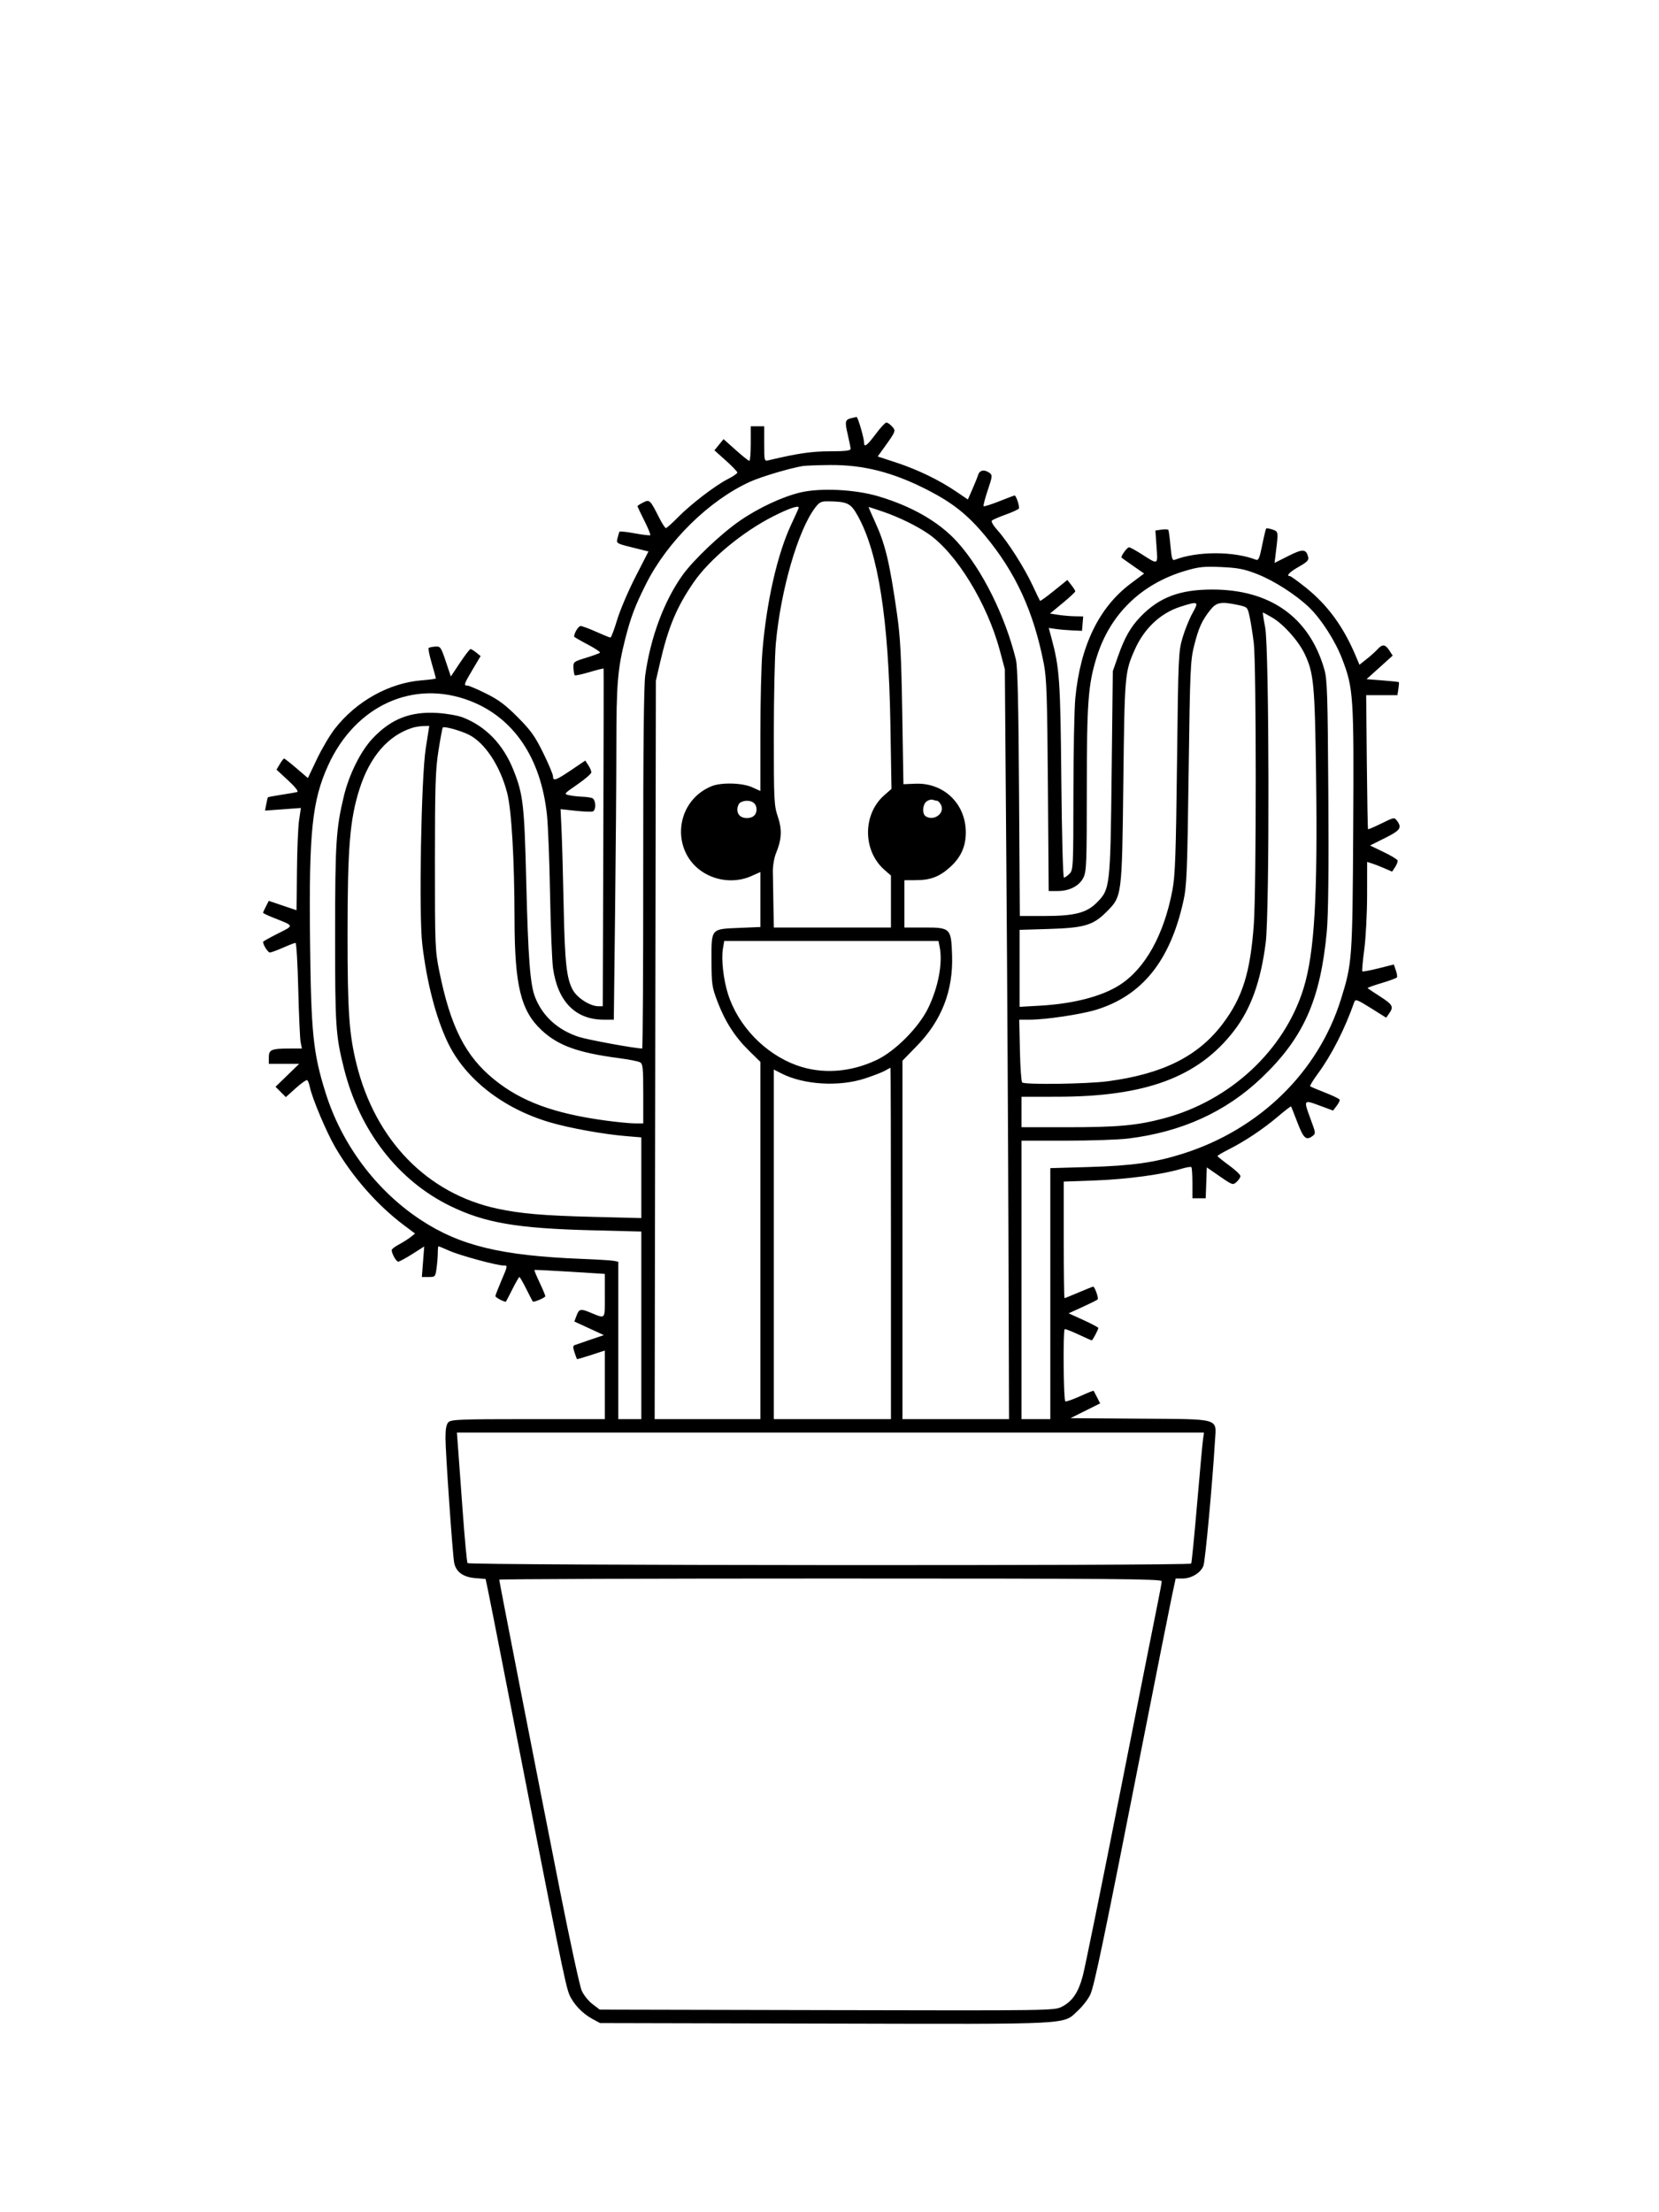 <svg xmlns="http://www.w3.org/2000/svg" width="864" height="1152" viewBox="0 0 864 1152" version="1.1">
	<path d="M 443.500 217.713 C 440.115 218.527, 439.892 219.440, 441.457 226.078 C 442.289 229.610, 442.977 233.063, 442.985 233.750 C 442.996 234.673, 440.184 235.003, 432.250 235.013 C 422.658 235.025, 415.369 236.092, 400.250 239.697 C 398.042 240.223, 398 240.063, 398 231.117 L 398 222 394.500 222 L 391 222 391 231 C 391 235.950, 390.663 239.998, 390.250 239.996 C 389.837 239.993, 386.648 237.447, 383.163 234.338 L 376.826 228.685 374.446 231.593 L 372.066 234.500 378.033 239.845 C 381.315 242.785, 384 245.590, 384 246.078 C 384 246.567, 381.804 248.079, 379.120 249.439 C 372.542 252.773, 359.728 262.588, 353.034 269.421 C 350.028 272.489, 347.223 275, 346.801 275 C 346.379 275, 344.837 272.637, 343.375 269.750 C 338.517 260.159, 338.336 259.986, 334.951 261.674 C 333.328 262.484, 332 263.350, 332 263.598 C 332 263.847, 333.604 267.235, 335.564 271.127 C 337.524 275.020, 338.916 278.418, 338.656 278.678 C 338.396 278.937, 334.751 278.511, 330.556 277.729 C 326.360 276.947, 322.781 276.576, 322.602 276.904 C 322.423 277.232, 321.985 278.719, 321.629 280.209 C 320.926 283.156, 320.426 282.903, 333.109 286.030 L 337.718 287.166 330.910 300.464 C 327.166 307.778, 322.874 317.866, 321.373 322.881 C 319.872 327.897, 318.316 332, 317.915 332 C 317.514 332, 314.178 330.650, 310.500 329 C 306.822 327.350, 303.169 326, 302.382 326 C 301.245 326, 299 329.657, 299 331.511 C 299 331.720, 302.163 333.553, 306.028 335.584 C 309.893 337.615, 312.788 339.552, 312.460 339.889 C 312.132 340.225, 308.857 341.426, 305.182 342.557 C 298.657 344.565, 298.504 344.690, 298.655 347.879 C 298.741 349.675, 299.035 351.368, 299.309 351.643 C 299.584 351.917, 303.045 351.178, 307 350 C 310.955 348.822, 314.261 348.003, 314.346 348.179 C 314.431 348.356, 314.369 387.987, 314.209 436.250 L 313.918 524 311.671 524 C 307.361 524, 300.610 519.700, 298.308 515.490 C 295.027 509.490, 294.144 501.269, 293.531 471 C 293.224 455.875, 292.741 438.522, 292.457 432.437 L 291.941 421.375 299.701 422.206 C 303.968 422.663, 308.032 422.818, 308.730 422.550 C 310.573 421.843, 310.326 416.339, 308.418 415.607 C 307.548 415.273, 305.186 414.947, 303.168 414.882 C 301.151 414.817, 298.150 414.473, 296.500 414.118 C 293.504 413.474, 293.510 413.466, 300.718 408.487 C 304.688 405.744, 307.951 402.922, 307.968 402.215 C 307.986 401.508, 307.283 399.835, 306.406 398.498 L 304.813 396.065 297.452 401.033 C 289.457 406.428, 288 406.922, 288 404.243 C 288 403.277, 285.709 397.815, 282.908 392.107 C 278.641 383.409, 276.495 380.398, 269.658 373.516 C 263.292 367.108, 259.663 364.392, 253.134 361.152 C 248.533 358.868, 244.146 357, 243.384 357 C 241.358 357, 241.584 356.317, 246.147 348.636 L 250.294 341.656 248.036 339.828 C 246.794 338.823, 245.444 338, 245.036 338 C 244.628 338, 242.158 341.212, 239.547 345.138 L 234.801 352.275 232.151 344.388 C 229.623 336.865, 229.367 336.509, 226.628 336.705 C 225.049 336.818, 223.516 337.151, 223.221 337.445 C 222.927 337.740, 223.657 341.321, 224.843 345.404 C 226.029 349.487, 227 353.026, 227 353.269 C 227 353.512, 223.738 353.963, 219.750 354.271 C 202.727 355.584, 185.574 365.121, 174.375 379.500 C 171.805 382.800, 167.597 389.923, 165.024 395.329 L 160.347 405.158 154.423 400.088 C 151.166 397.299, 148.260 395.014, 147.966 395.009 C 147.672 395.004, 146.661 396.303, 145.720 397.897 L 144.009 400.793 150.069 406.403 C 153.710 409.775, 155.604 412.173, 154.814 412.412 C 154.091 412.631, 150.411 413.280, 146.635 413.854 C 142.859 414.427, 139.661 415.032, 139.529 415.198 C 139.396 415.364, 139.004 416.989, 138.657 418.809 L 138.026 422.119 147.365 421.433 L 156.703 420.748 155.758 427.124 C 155.238 430.631, 154.742 442.610, 154.656 453.745 C 154.570 464.880, 154.466 473.993, 154.425 473.995 C 154.384 473.998, 151.120 472.901, 147.171 471.558 L 139.991 469.116 138.496 472.008 C 137.673 473.599, 137 475.096, 137 475.334 C 137 475.573, 139.587 476.792, 142.750 478.045 C 153.383 482.256, 153.282 481.832, 144.696 486.152 C 140.463 488.282, 137 490.223, 137 490.465 C 137 492.037, 139.532 496, 140.536 496 C 141.204 496, 144.295 494.875, 147.404 493.500 C 150.513 492.125, 153.439 491, 153.906 491 C 154.372 491, 155.017 501.912, 155.338 515.250 C 155.660 528.587, 156.216 540.962, 156.575 542.750 L 157.227 546 150.863 546.014 C 141.332 546.034, 140 546.598, 140 550.617 L 140 554 147.900 554 L 155.801 554 149.650 559.961 L 143.500 565.921 146.179 568.617 L 148.858 571.313 154.032 566.661 C 156.878 564.103, 159.552 562.223, 159.974 562.484 C 160.396 562.745, 161.016 564.328, 161.351 566.003 C 162.510 571.799, 169.985 589.535, 174.627 597.500 C 183.637 612.963, 196.671 627.743, 210.333 637.991 L 216.166 642.366 213.833 644.217 C 212.550 645.235, 209.813 646.962, 207.750 648.054 C 205.687 649.147, 204 650.460, 204 650.973 C 204 652.850, 206.352 657, 207.411 656.990 C 208.010 656.985, 211.297 655.207, 214.715 653.038 L 220.930 649.095 220.317 657.048 L 219.704 665 223.216 665 C 226.636 665, 226.745 664.879, 227.364 660.360 C 227.714 657.809, 228 654.209, 228 652.360 C 228 650.512, 228.169 649, 228.376 649 C 228.582 649, 231.172 650.071, 234.131 651.379 C 239.576 653.787, 258.740 659, 262.148 659 C 264.516 659, 264.538 658.846, 261 667.160 C 259.350 671.037, 258 674.540, 258 674.944 C 258 675.697, 263.056 678.306, 263.511 677.787 C 263.649 677.629, 265.173 674.688, 266.896 671.250 C 268.619 667.813, 270.241 665, 270.500 665 C 270.759 665, 272.381 667.813, 274.104 671.250 C 275.827 674.688, 277.336 677.615, 277.456 677.755 C 277.936 678.311, 284 675.751, 284 674.992 C 284 674.545, 282.663 671.352, 281.028 667.895 C 279.393 664.439, 278.174 661.492, 278.319 661.348 C 278.464 661.203, 286.776 661.601, 296.791 662.232 L 315 663.380 315 674.757 C 315 687.543, 315.625 686.858, 307.128 683.380 C 302.346 681.423, 301.585 681.612, 300.275 685.082 L 299.112 688.165 306.806 691.707 L 314.500 695.249 307.500 697.628 C 303.650 698.937, 299.954 700.211, 299.286 700.459 C 298.360 700.803, 298.336 701.689, 299.185 704.205 C 299.796 706.017, 300.375 707.607, 300.470 707.738 C 300.565 707.869, 303.873 706.918, 307.821 705.625 L 315 703.274 315 721.137 L 315 739 275.071 739 C 240.106 739, 234.948 739.195, 233.571 740.571 C 232.456 741.687, 232.001 744.080, 232.003 748.821 C 232.007 756.176, 235.650 808.663, 236.498 813.590 C 237.335 818.446, 241.090 821.260, 247.435 821.786 L 252.885 822.238 253.991 827.369 C 254.599 830.191, 258.651 850.725, 262.995 873 C 291.503 1019.164, 294.453 1033.754, 296.488 1038.633 C 298.503 1043.462, 303.281 1048.517, 308.500 1051.338 L 312.500 1053.500 429.943 1053.766 C 561.520 1054.065, 553.246 1054.501, 561.583 1046.817 C 563.915 1044.668, 566.716 1041.009, 567.807 1038.687 C 569.895 1034.245, 574.886 1010.260, 595.523 905.500 C 602.458 870.300, 609.063 837.112, 610.203 831.750 L 612.275 822 615.887 821.996 C 620.516 821.991, 625.359 819.034, 626.740 815.368 C 627.693 812.841, 631.421 772.539, 632.741 750.500 C 633.475 738.236, 636.289 739.076, 593.435 738.763 L 557.500 738.500 565.225 734.651 L 572.949 730.802 571.347 727.651 C 570.466 725.918, 569.649 724.384, 569.531 724.241 C 569.412 724.099, 566.278 725.360, 562.565 727.043 C 558.851 728.727, 555.367 729.956, 554.820 729.773 C 553.875 729.458, 553.557 693.109, 554.492 692.175 C 554.717 691.950, 557.899 693.168, 561.563 694.883 C 565.227 696.597, 568.387 698, 568.587 698 C 569.020 698, 572 692.347, 572 691.524 C 572 691.208, 568.521 689.364, 564.268 687.426 L 556.536 683.902 563.790 680.596 C 567.780 678.777, 571.320 677.014, 571.657 676.677 C 572.267 676.066, 570.148 670, 569.324 670 C 569.085 670, 565.718 671.350, 561.840 673 C 557.963 674.650, 554.613 676, 554.395 676 C 554.178 676, 554 662.345, 554 645.656 L 554 615.312 570.750 614.696 C 587.042 614.097, 605.624 611.573, 615.197 608.658 C 617.781 607.871, 620.143 607.476, 620.447 607.780 C 620.751 608.085, 621 611.858, 621 616.167 L 621 624 624.460 624 L 627.919 624 628.210 615.958 L 628.500 607.916 635.270 612.595 C 641.842 617.136, 642.099 617.221, 644.020 615.482 C 645.109 614.496, 646 613.120, 646 612.422 C 646 611.725, 643.325 609.208, 640.057 606.827 C 636.788 604.447, 634.100 602.275, 634.083 602 C 634.067 601.725, 636.629 600.204, 639.777 598.619 C 648.251 594.354, 657.826 587.974, 665.420 581.531 C 669.123 578.390, 672.258 575.973, 672.386 576.160 C 672.515 576.347, 673.997 580.100, 675.680 584.500 C 678.848 592.779, 680.205 594.033, 683.437 591.669 C 685.287 590.317, 685.267 590.096, 682.668 583.083 C 678.780 572.594, 678.782 572.591, 687.124 575.683 L 694.247 578.323 696.100 575.912 C 697.119 574.585, 697.838 573.124, 697.698 572.665 C 697.558 572.206, 694.148 570.548, 690.121 568.981 C 686.094 567.414, 682.588 565.921, 682.330 565.663 C 682.072 565.405, 683.871 562.464, 686.328 559.126 C 693.498 549.386, 700.450 535.708, 705.335 521.729 C 705.877 520.177, 706.946 520.579, 713.934 524.959 L 721.915 529.960 723.457 527.758 C 725.920 524.242, 725.366 523.193, 718.812 518.957 C 715.409 516.757, 712.454 514.787, 712.246 514.579 C 712.038 514.371, 715.290 513.185, 719.472 511.944 C 723.654 510.702, 727.278 509.358, 727.526 508.958 C 727.774 508.557, 727.507 506.886, 726.935 505.243 L 725.894 502.256 717.912 504.260 C 713.523 505.363, 709.733 506.066, 709.490 505.823 C 709.247 505.581, 709.704 500.459, 710.505 494.441 C 711.306 488.424, 711.970 475.707, 711.980 466.183 L 712 448.865 714.250 449.540 C 715.487 449.910, 718.417 451.043, 720.761 452.055 L 725.021 453.897 726.605 451.481 C 727.476 450.151, 728.033 448.603, 727.844 448.040 C 727.655 447.478, 724.350 445.502, 720.500 443.650 L 713.500 440.282 721.250 436.422 C 729.253 432.435, 730.225 431.056, 727.579 427.441 C 726.191 425.546, 725.998 425.579, 719.461 428.799 C 715.778 430.613, 712.629 431.962, 712.464 431.797 C 712.299 431.632, 712.014 415.860, 711.832 396.748 L 711.500 361.999 719.637 361.999 L 727.773 362 728.268 358.750 C 728.540 356.962, 728.657 355.379, 728.528 355.230 C 728.399 355.082, 724.557 354.672, 719.991 354.320 L 711.688 353.679 718.497 347.538 L 725.306 341.397 723.538 338.698 C 721.409 335.450, 719.935 335.308, 717.405 338.110 C 716.357 339.271, 713.813 341.558, 711.750 343.194 L 708.001 346.167 705.959 341.334 C 699.566 326.195, 691.301 314.941, 679.913 305.864 C 675.866 302.639, 672.205 300, 671.778 300 C 669.555 300, 671.604 297.850, 676.416 295.134 C 680.755 292.685, 681.729 291.678, 681.308 290.071 C 680.192 285.801, 678.525 285.711, 670.977 289.512 L 663.788 293.132 664.557 286.816 C 665.768 276.858, 665.756 276.789, 662.687 275.747 C 661.141 275.222, 659.676 274.991, 659.432 275.235 C 659.188 275.478, 658.248 279.372, 657.343 283.887 C 655.988 290.640, 655.412 291.987, 654.098 291.477 C 642.531 286.989, 623.547 286.992, 611.893 291.485 C 610.534 292.009, 610.177 290.905, 609.584 284.361 C 609.198 280.103, 608.703 276.329, 608.485 275.976 C 608.267 275.622, 606.656 275.544, 604.905 275.801 L 601.722 276.268 602.319 284.725 C 603 294.383, 603.357 294.209, 594.483 288.532 C 591.446 286.590, 588.530 285, 588.004 285 C 586.963 285, 583.485 289.840, 584.115 290.413 C 584.327 290.606, 587.054 292.541, 590.175 294.714 L 595.851 298.663 588.934 303.840 C 572.326 316.268, 562.680 336.174, 560.024 363.500 C 559.489 369, 559.040 391.387, 559.026 413.250 C 559.001 451.649, 558.932 453.068, 557 455 C 555.900 456.100, 554.597 457, 554.104 457 C 553.595 457, 553.004 435.124, 552.735 406.250 C 552.248 354.122, 551.815 347.890, 547.598 332.253 L 546.182 327.006 549.841 327.538 C 551.854 327.830, 555.750 328.166, 558.500 328.285 L 563.500 328.500 563.810 324.750 L 564.121 321 559.810 320.926 C 557.440 320.885, 553.550 320.548, 551.168 320.176 L 546.835 319.500 553.418 314.062 C 557.038 311.070, 560 308.319, 560 307.946 C 560 307.574, 559.071 306.088, 557.935 304.644 L 555.870 302.019 548.905 307.646 C 545.074 310.741, 541.807 313.100, 541.644 312.887 C 541.481 312.674, 539.700 308.978, 537.687 304.672 C 533.394 295.496, 524.743 281.935, 519.431 276.056 C 517.263 273.655, 516.069 271.556, 516.594 271.067 C 517.092 270.602, 520.326 269.206, 523.781 267.965 C 527.235 266.725, 530.316 265.298, 530.627 264.794 C 531.149 263.950, 529.203 258, 528.405 258 C 528.211 258, 524.608 259.368, 520.399 261.040 C 516.190 262.712, 512.529 263.863, 512.264 263.597 C 511.998 263.332, 512.962 259.601, 514.407 255.307 C 516.856 248.023, 516.918 247.416, 515.325 246.250 C 512.708 244.334, 510.210 244.758, 509.432 247.250 C 509.045 248.488, 507.678 251.888, 506.394 254.807 L 504.059 260.115 497.942 255.960 C 489.110 249.963, 477.914 244.547, 466.802 240.896 L 457.104 237.710 460.302 233.264 C 466.619 224.483, 466.657 224.384, 464.562 222.068 C 463.532 220.931, 462.197 220.018, 461.595 220.040 C 460.993 220.062, 458.499 222.762, 456.054 226.040 C 451.542 232.087, 450 233.219, 450 230.485 C 450 228.118, 446.741 216.986, 446.086 217.116 C 445.764 217.180, 444.600 217.448, 443.500 217.713 M 418 242.696 C 411.089 243.866, 396.411 248.247, 390.647 250.861 C 369.365 260.511, 347.609 281.881, 336.452 304.096 C 330.694 315.561, 328.478 321.434, 325.544 333 C 321.667 348.289, 321 356.404, 320.999 388.322 C 320.998 404.920, 320.700 443.813, 320.335 474.750 L 319.673 531 314.462 531 C 299.781 531, 290.528 521.665, 288.031 504.332 C 287.489 500.575, 286.790 483.325, 286.477 466 C 286.165 448.675, 285.443 430.021, 284.874 424.546 C 281.781 394.808, 267.637 373.790, 244.787 364.978 C 215.315 353.612, 185.026 367.405, 170.863 398.642 C 162.532 417.016, 160.850 433.275, 161.467 489.500 C 161.999 538.005, 163.046 548.279, 169.576 569.118 C 177.979 595.934, 195.848 619.853, 218.856 635.082 C 239.364 648.656, 260.939 653.906, 303 655.558 C 310.975 655.871, 318.512 656.332, 319.750 656.583 L 322 657.038 322 698.019 L 322 739 328 739 L 334 739 334 690.158 L 334 641.317 308.250 640.667 C 269.262 639.684, 252.532 636.815, 234.500 628.022 C 207.328 614.771, 187.292 588.878, 179.160 556.500 C 174.815 539.203, 174.499 534.441, 174.519 486.500 C 174.540 438.786, 175 431.556, 179.102 414.500 C 181.819 403.203, 187.885 391.059, 194.089 384.500 C 203.735 374.300, 213.825 370.369, 227.999 371.287 C 232.710 371.592, 238.575 372.627, 241.032 373.587 C 253.071 378.288, 262.075 387.646, 267.409 401 C 272.440 413.593, 273.071 419.063, 274.048 458.500 C 275.049 498.961, 276.082 512.603, 278.643 519.184 C 282.507 529.116, 290.405 536.327, 301.365 539.930 C 306.036 541.466, 330.749 546, 334.447 546 C 334.767 546, 335.008 504.038, 334.984 452.750 C 334.955 389.733, 335.300 356.929, 336.049 351.569 C 338.804 331.850, 345.832 312.997, 355.456 299.510 C 361.079 291.630, 375.495 277.953, 385.324 271.175 C 395.020 264.487, 407.354 258.714, 416.749 256.465 C 427.213 253.961, 445.282 254.836, 457.400 258.435 C 475.037 263.673, 489.122 271.814, 498.527 282.206 C 511.443 296.479, 523.463 320.586, 529.088 343.500 C 529.970 347.092, 530.429 366.590, 530.718 412.750 L 531.120 477 543.878 477 C 559.526 477, 565.827 475.408, 571.118 470.118 C 578.150 463.085, 578.261 462.127, 578.942 402.500 L 579.548 349.500 582.314 341.610 C 585.698 331.956, 588.886 326.389, 594.114 321.002 C 603.811 311.010, 614.482 307, 631.375 307 C 661.590 307, 681.890 321.447, 689.686 348.500 C 691.216 353.810, 691.458 361.286, 691.788 413.500 C 692.040 453.355, 691.784 476.556, 690.999 485 C 687.677 520.721, 678.931 540.368, 657.062 561.242 C 638.460 578.997, 615.401 589.490, 587.500 592.896 C 582.550 593.500, 568.038 593.996, 555.250 593.997 L 532 594 532 666.500 L 532 739 539.500 739 L 547 739 547 673.649 L 547 608.299 567.250 607.710 C 589.647 607.060, 601.501 605.377, 616 600.791 C 655.972 588.147, 686.520 558.318, 698.355 520.374 C 704.230 501.537, 704.353 499.832, 704.747 431.760 C 705.149 362.243, 704.900 358.455, 698.895 342.883 C 695.338 333.661, 688.065 322.350, 681.823 316.333 C 674.957 309.714, 663.354 302.283, 654.585 298.888 C 647.912 296.304, 644.666 295.676, 636 295.292 C 626.968 294.892, 624.365 295.162, 617.382 297.225 C 594.247 304.060, 577.976 319.958, 571.045 342.500 C 566.685 356.682, 566.012 365.818, 566.004 411 C 565.998 449.451, 565.830 453.833, 564.248 457 C 562.074 461.352, 557.002 463.996, 550.825 463.998 L 546.150 464 545.744 409.250 C 545.400 362.935, 545.075 353.150, 543.633 345.738 C 538.350 318.581, 529.011 298.200, 513.055 279.003 C 503.954 268.054, 496.123 261.830, 483 255.115 C 464.973 245.890, 449.592 241.983, 432 242.158 C 425.675 242.221, 419.375 242.463, 418 242.696 M 424.568 264.322 C 415.624 276.048, 406.601 307.142, 404.057 335 C 403.479 341.325, 403.005 362.827, 403.003 382.782 C 403 416.898, 403.124 419.432, 405.082 425.243 C 407.384 432.077, 407.136 437.067, 404.134 444.342 C 403.166 446.687, 402.454 450.898, 402.501 454 C 402.547 457.025, 402.678 464.788, 402.792 471.250 L 403 483 433.500 483 L 464 483 464 469.469 L 464 455.939 460.567 452.925 C 449.263 443, 449.221 424.037, 460.481 414.151 L 464.278 410.817 463.715 377.159 C 462.794 322.144, 457.385 287.686, 446.656 268.501 C 443.023 262.004, 441.356 261.196, 431.301 261.058 C 427.688 261.008, 426.748 261.463, 424.568 264.322 M 402.935 268.750 C 386.872 276.836, 369.622 291.108, 361.279 303.212 C 352.396 316.100, 348.020 326.565, 343.714 345.223 L 341.572 354.500 341.259 546.750 L 340.946 739 368.473 739 L 396 739 396 645.975 L 396 552.950 390.145 547.221 C 382.786 540.020, 377.623 531.994, 373.671 521.608 C 370.802 514.067, 370.583 512.576, 370.543 500.287 C 370.488 483.365, 370.113 483.810, 384.959 483.198 L 396 482.743 396 468.428 L 396 454.112 391.250 456.230 C 384.271 459.341, 375.827 459.128, 368.743 455.663 C 349.191 446.097, 350.244 417.899, 370.468 409.449 C 375.501 407.346, 386.563 407.619, 391.750 409.973 L 396 411.902 396 382.006 C 396 365.562, 396.471 346.347, 397.048 339.304 C 399.157 313.529, 404.815 288.591, 412.065 273.121 C 414.229 268.502, 416 264.560, 416 264.362 C 416 263.005, 411.029 264.675, 402.935 268.750 M 455.511 271.317 C 461.058 283.323, 463.252 292.422, 467.132 319.500 C 468.882 331.713, 469.394 341.363, 469.891 371.436 L 470.500 408.371 476.700 408.117 C 491.524 407.509, 502.966 418.528, 502.990 433.434 C 503.002 440.768, 500.429 446.476, 494.831 451.534 C 489.335 456.499, 484.672 458.305, 477.250 458.343 L 471 458.375 471 470.688 L 471 483 481.345 483 C 495.029 483, 495.373 483.344, 495.838 497.486 C 496.444 515.945, 490.387 531.480, 477.406 544.759 L 470 552.335 470 645.668 L 470 739 497.750 739 L 525.500 739 525.204 646.750 C 525.042 596.013, 524.550 508.150, 524.113 451.500 L 523.317 348.500 520.742 338.852 C 514.190 314.304, 498.129 288.065, 483.487 277.991 C 477.422 273.818, 468.025 269.230, 459.852 266.450 C 455.891 265.102, 452.533 264, 452.390 264 C 452.247 264, 453.651 267.293, 455.511 271.317 M 614.804 315.929 C 604.366 319.266, 595.872 327.254, 590.965 338.346 C 585.801 350.021, 585.702 351.160, 585.030 407 C 584.305 467.286, 584.379 466.716, 576.140 474.956 C 569.254 481.841, 564.647 483.197, 546.250 483.753 L 531 484.214 531 504.260 L 531 524.306 541.757 523.690 C 559.111 522.697, 573.869 518.859, 583.093 512.940 C 596.428 504.383, 606.190 486.824, 610.616 463.435 C 612.019 456.019, 612.422 444.727, 612.987 397 C 613.643 341.505, 613.745 339.239, 615.894 332 C 617.119 327.875, 619.448 322.137, 621.069 319.250 C 624.495 313.149, 624.119 312.950, 614.804 315.929 M 630.221 317.750 C 625.906 323.241, 624.232 326.956, 621.900 336.212 C 619.957 343.928, 619.759 348.501, 619.032 402.500 C 618.323 455.146, 618.065 461.331, 616.245 469.500 C 609.351 500.435, 594.761 518.524, 570.788 525.858 C 563.045 528.227, 544.487 531, 536.378 531 L 530.824 531 531.162 546.919 C 531.348 555.674, 531.878 563.211, 532.339 563.669 C 533.621 564.939, 566.265 564.491, 577 563.056 C 605.723 559.217, 624.042 550.036, 636.824 533.073 C 647.120 519.409, 651.176 506.420, 652.986 481.316 C 654.310 462.961, 654.302 345.943, 652.976 334.974 C 652.413 330.313, 651.446 324.161, 650.828 321.301 C 649.708 316.120, 649.688 316.099, 644.803 315.051 C 635.871 313.136, 633.503 313.574, 630.221 317.750 M 658.903 326.750 C 661.008 337.393, 661.240 474.692, 659.180 490.865 C 656.607 511.061, 651.472 525.341, 642.668 536.781 C 624.097 560.914, 596.761 571.101, 550.512 571.125 L 532 571.135 532 579.067 L 532 587 555.776 587 C 582.154 587, 592.009 586.105, 605.870 582.453 C 640.626 573.294, 668.973 546.948, 678.922 514.558 C 684.586 496.113, 686.275 467.161, 685.400 403.500 C 684.751 356.317, 684.210 350.547, 679.502 340.595 C 676.287 333.800, 668.502 325.070, 662.543 321.578 C 660.123 320.160, 657.970 319, 657.757 319 C 657.544 319, 658.060 322.488, 658.903 326.750 M 215 378.935 C 202.251 382.827, 192.578 393.979, 187.187 411 C 182.194 426.764, 181.002 441.340, 181.001 486.644 C 181 526.670, 181.814 538.482, 185.641 554 C 195.452 593.782, 222.495 621.576, 259 629.397 C 271.269 632.026, 283.110 633.037, 309.250 633.690 L 334 634.308 334 613.298 L 334 592.288 325.927 591.614 C 314.309 590.645, 296.884 587.503, 286.701 584.540 C 262.066 577.373, 242.193 561.846, 233.093 542.655 C 226.975 529.754, 222.238 511.428, 219.915 491.666 C 218.088 476.133, 219.352 404.895, 221.722 389.750 L 223.562 378 220.531 378.086 C 218.864 378.133, 216.375 378.515, 215 378.935 M 230.585 378.862 C 230.333 379.270, 229.317 384.755, 228.326 391.052 C 226.784 400.848, 226.523 409.137, 226.512 448.500 C 226.501 492.578, 226.596 494.975, 228.802 505.862 C 234.676 534.858, 242.434 550.097, 257.524 562.274 C 271.516 573.564, 288.357 579.790, 314.784 583.441 C 320.991 584.298, 328.078 585, 330.534 585 L 335 585 335 569.535 C 335 555.824, 334.802 553.966, 333.250 553.150 C 332.288 552.643, 327.450 551.697, 322.500 551.046 C 300.913 548.209, 290.656 544.500, 282.001 536.404 C 271.245 526.343, 268.041 513.234, 267.969 479 C 267.902 447.171, 266.422 421.759, 264.116 412.856 C 260.513 398.946, 252.672 386.975, 244.358 382.690 C 240.139 380.516, 231.114 378.007, 230.585 378.862 M 482.596 417.306 C 480.431 418.889, 480.132 423.836, 482.125 425.098 C 486.441 427.833, 492.326 423.346, 490.036 419.067 C 489.427 417.930, 488.532 417, 488.047 417 C 487.561 417, 486.551 416.765, 485.803 416.478 C 485.055 416.191, 483.612 416.563, 482.596 417.306 M 385.200 418.200 C 384.540 418.860, 384 420.345, 384 421.500 C 384 424.330, 385.856 426, 389 426 C 392.144 426, 394 424.330, 394 421.500 C 394 418.670, 392.144 417, 389 417 C 387.570 417, 385.860 417.540, 385.200 418.200 M 376.482 494.104 C 375.572 499.495, 376.742 509.977, 379.094 517.483 C 384.309 534.128, 398.330 548.738, 414.840 554.731 C 427.976 559.499, 442.889 558.496, 456.673 551.917 C 466.290 547.328, 478.460 535.055, 483.366 525 C 488.655 514.161, 491.046 501.479, 489.375 493.125 L 488.750 490 432.963 490 L 377.176 490 376.482 494.104 M 461 557.517 C 459.625 558.313, 454.900 560.146, 450.500 561.591 C 437 566.026, 418.626 564.931, 407.001 559.001 L 403 556.959 403 647.980 L 403 739 433.500 739 L 464 739 464 647.500 C 464 597.175, 463.887 556.016, 463.750 556.035 C 463.613 556.055, 462.375 556.722, 461 557.517 M 238.536 753.750 C 238.856 758.013, 239.958 773.077, 240.986 787.227 C 242.013 801.377, 243.138 813.414, 243.486 813.977 C 244.244 815.204, 619.609 815.441, 620.367 814.215 C 620.634 813.783, 622.007 799.945, 623.417 783.465 C 624.828 766.984, 626.216 751.813, 626.503 749.750 L 627.024 746 432.488 746 L 237.953 746 238.536 753.750 M 260 822.619 C 260 823.469, 280.032 926.028, 291.618 984.500 C 296.850 1010.900, 301.947 1034.349, 302.946 1036.608 C 303.945 1038.868, 306.468 1042.018, 308.553 1043.608 L 312.344 1046.500 430.688 1046.762 C 547.381 1047.021, 549.087 1046.996, 552.958 1045.021 C 558.456 1042.216, 561.550 1037.682, 563.897 1028.987 C 565.009 1024.869, 573.797 981.675, 583.427 933 C 593.057 884.325, 601.851 840.063, 602.968 834.640 C 604.086 829.217, 605 824.154, 605 823.390 C 605 822.209, 579.095 822, 432.500 822 C 337.625 822, 260 822.278, 260 822.619" stroke="none" fill="black" fill-rule="evenodd"/>
</svg>